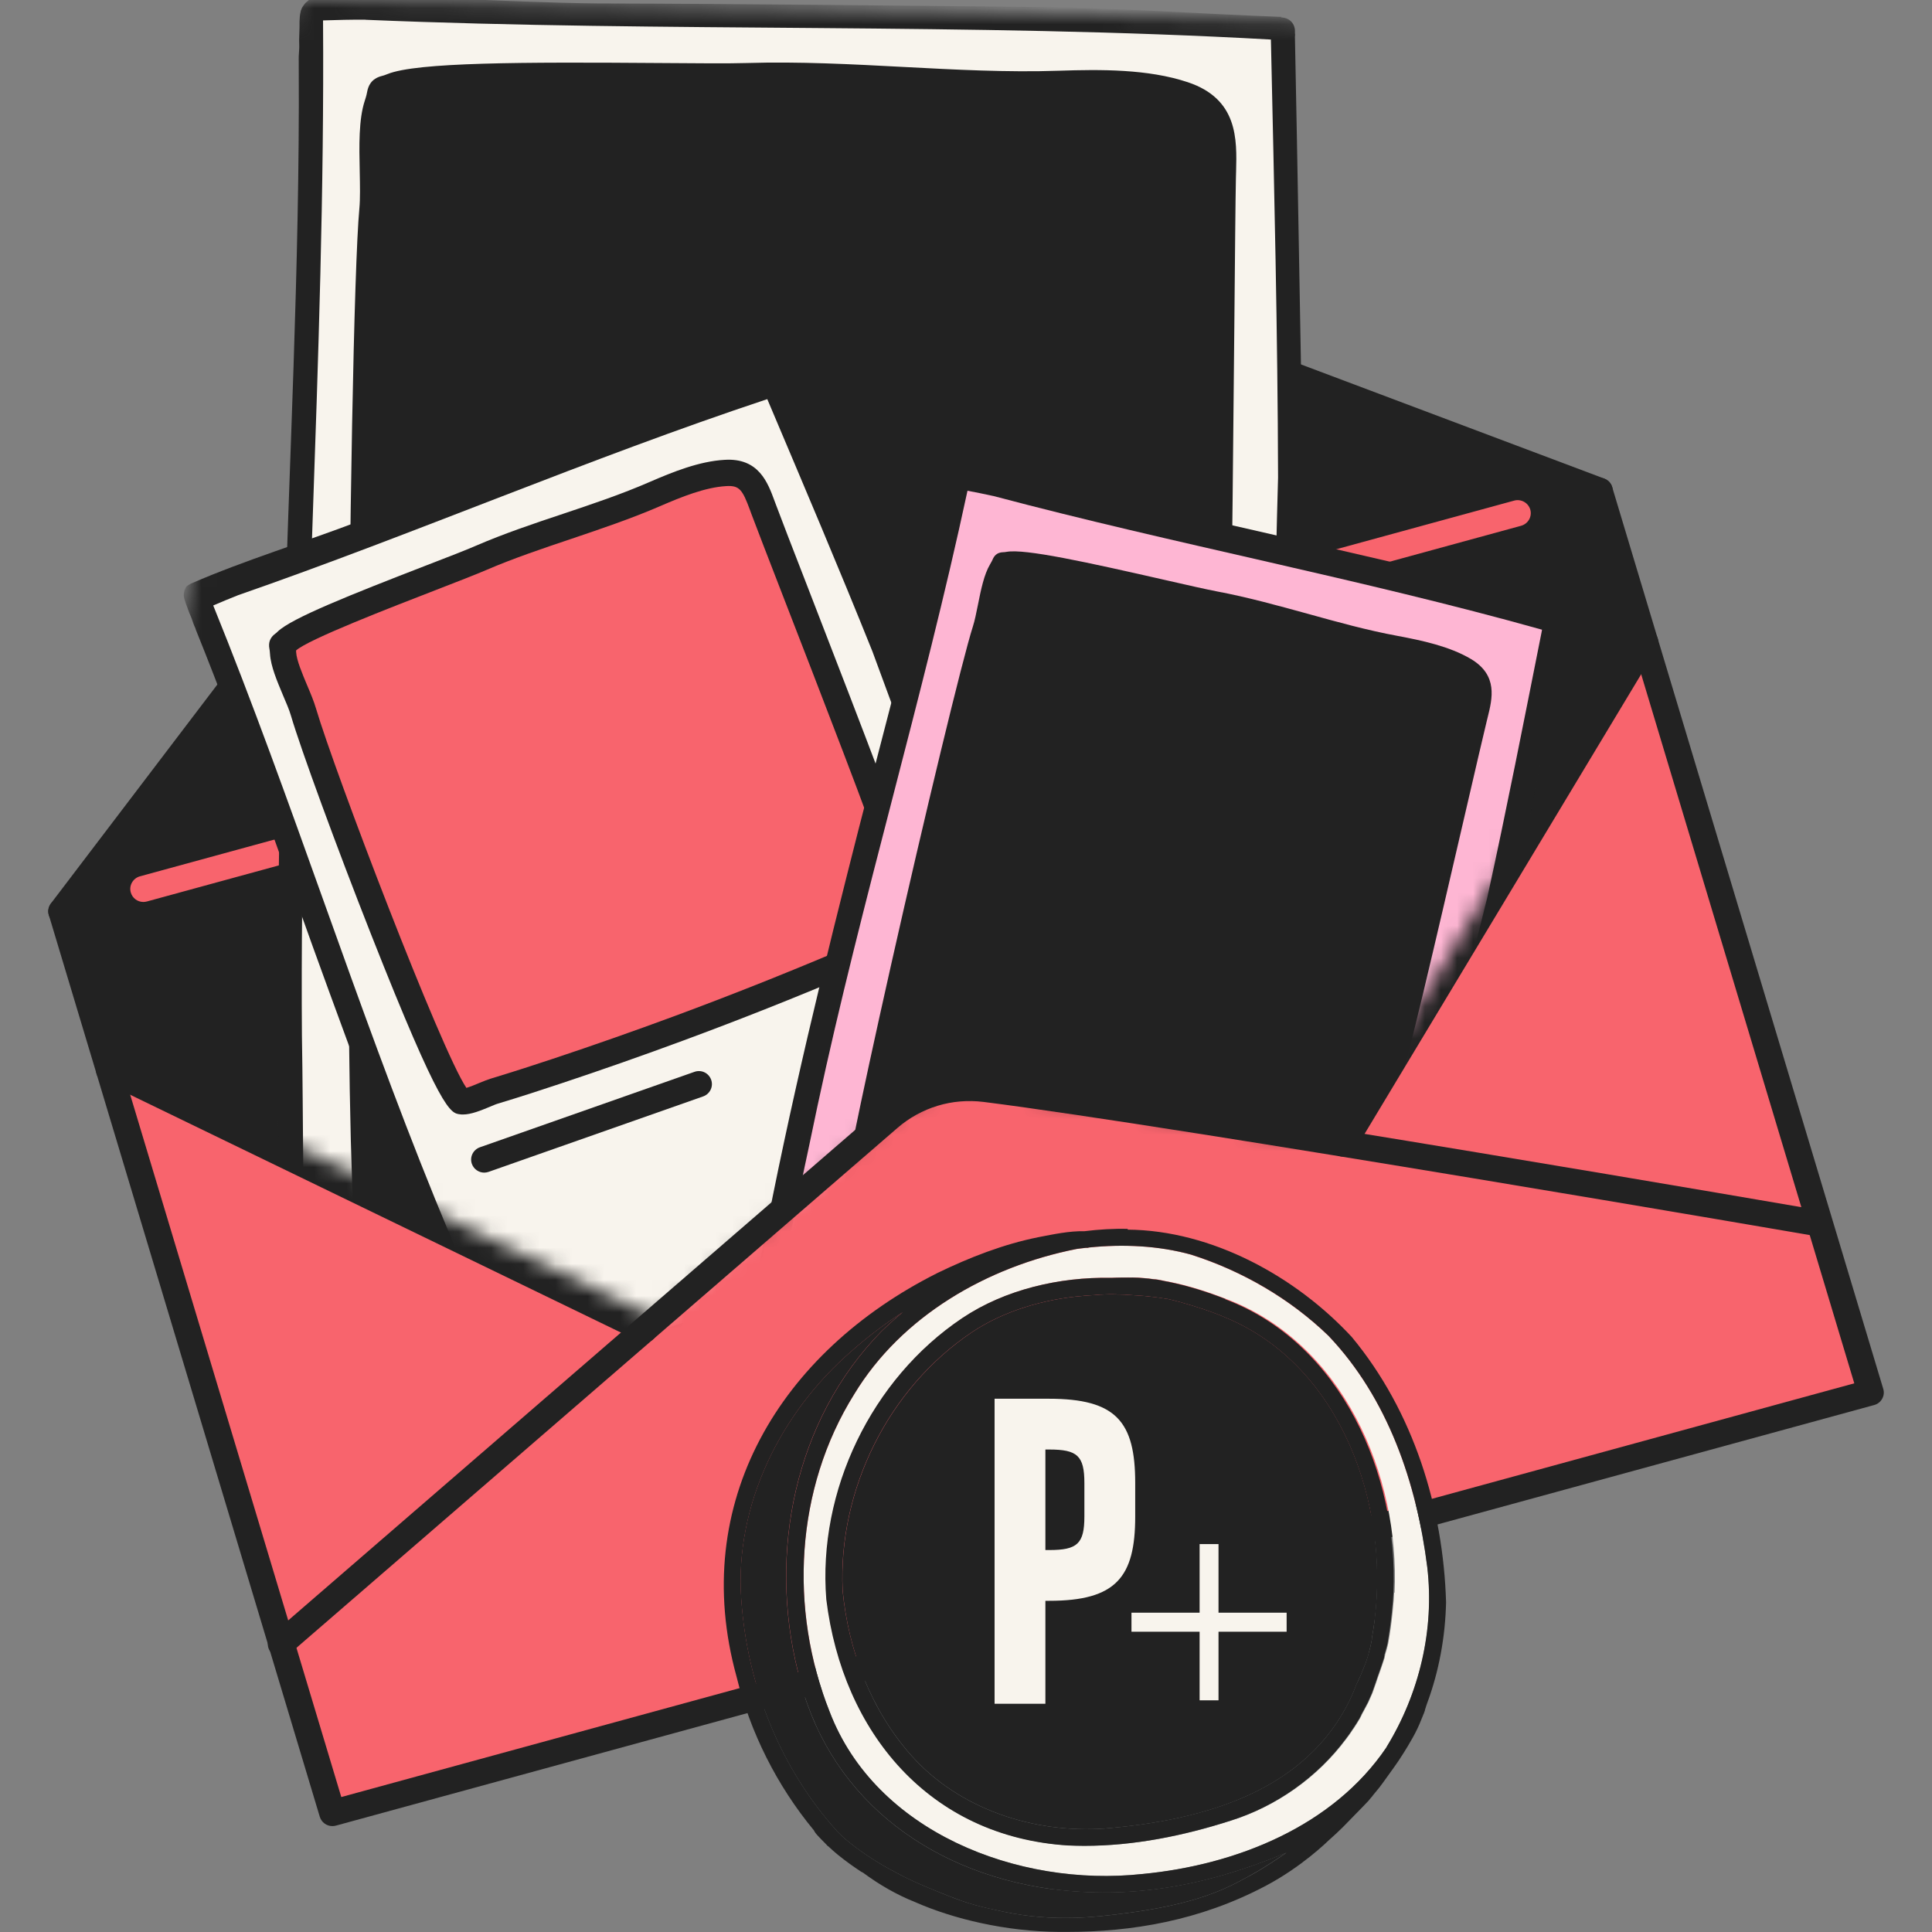 <svg width="120" height="120" viewBox="0 0 120 120" fill="none" xmlns="http://www.w3.org/2000/svg">
<rect x="0" y="0" width="120" height="120" fill="#808080" stroke="none"/>
<g clip-path="url(#clip0_1825_28140)">
<g clip-path="url(#clip1_1825_28140)">
<path d="M116.191 86.486L20.643 112.609L3.815 56.604L99.356 30.481L116.191 86.486Z" fill="#F8646D"/>
<path d="M55.202 69.449C56.849 68.025 59.017 67.362 61.179 67.633C65.931 68.233 74.562 69.588 83.436 71.029L102.178 39.885L99.351 30.476L3.815 56.604L6.775 66.457L40.027 82.577L55.202 69.449Z" fill="#222222"/>
<path d="M42.975 9.265C41.484 8.504 39.657 9.063 38.842 10.522L3.815 56.604L99.356 30.481L42.975 9.265Z" fill="#222222"/>
<path d="M3.809 57.417C3.636 57.417 3.468 57.365 3.318 57.25C2.96 56.979 2.89 56.472 3.162 56.114L38.165 10.078C39.2 8.279 41.437 7.599 43.305 8.521L99.646 29.726C100.068 29.882 100.276 30.349 100.12 30.77C99.964 31.191 99.49 31.404 99.073 31.242L42.692 10.02C42.692 10.02 42.634 9.997 42.611 9.986C41.501 9.421 40.16 9.83 39.559 10.914C39.541 10.948 39.518 10.977 39.495 11.012L4.463 57.094C4.301 57.307 4.058 57.417 3.815 57.417H3.809Z" fill="#222222"/>
<path d="M20.643 113.422C20.291 113.422 19.973 113.197 19.863 112.845L3.035 56.841C2.971 56.633 2.994 56.408 3.104 56.218C3.208 56.028 3.387 55.889 3.601 55.832L99.143 29.709C99.57 29.594 100.01 29.836 100.137 30.257L116.971 86.261C117.035 86.469 117.012 86.694 116.902 86.884C116.798 87.074 116.618 87.213 116.405 87.27L20.863 113.393C20.794 113.41 20.718 113.422 20.649 113.422H20.643ZM4.833 57.169L21.198 111.617L115.173 85.921L98.807 31.467L4.833 57.169Z" fill="#222222"/>
<path d="M83.442 71.842C83.297 71.842 83.153 71.807 83.025 71.727C82.638 71.496 82.517 71 82.748 70.614L101.49 39.47C101.721 39.083 102.218 38.962 102.605 39.193C102.993 39.423 103.114 39.919 102.883 40.306L84.141 71.45C83.991 71.704 83.719 71.842 83.442 71.842Z" fill="#222222"/>
<path d="M40.027 83.384C39.906 83.384 39.784 83.361 39.674 83.303L6.417 67.189C6.012 66.993 5.844 66.509 6.041 66.106C6.237 65.702 6.723 65.535 7.128 65.731L40.385 81.851C40.79 82.047 40.958 82.531 40.761 82.934C40.622 83.223 40.333 83.39 40.033 83.39L40.027 83.384Z" fill="#222222"/>
<path d="M8.902 56.022C8.544 56.022 8.22 55.785 8.122 55.428C8 54.996 8.261 54.552 8.688 54.431L94.05 31.093C94.483 30.977 94.928 31.231 95.05 31.657C95.171 32.09 94.911 32.534 94.483 32.655L9.122 55.993C9.053 56.01 8.977 56.022 8.908 56.022H8.902Z" fill="#F8646D"/>
<mask id="mask0_1825_28140" style="mask-type:luminance" maskUnits="userSpaceOnUse" x="6" y="0" width="107" height="82">
<path d="M55.202 69.449C56.849 68.025 59.017 67.362 61.179 67.633C65.931 68.233 74.562 69.588 83.436 71.029L82.95 70.948L100.704 41.718L112.982 38.553L81.626 1.268L18.348 0L6.526 65.552L40.813 81.891L55.202 69.444V69.449Z" fill="white"/>
</mask>
<g mask="url(#mask0_1825_28140)">
<path d="M58.74 51.635C58.416 51.635 58.15 51.381 58.139 51.052C58.127 50.718 58.387 50.441 58.722 50.429L72.851 49.934C73.181 49.922 73.464 50.182 73.475 50.516C73.487 50.85 73.227 51.127 72.891 51.139L58.763 51.635H58.74Z" fill="#222222"/>
<path d="M79.609 1.049C74.579 0.865 69.533 0.49 64.492 0.438C55.364 0.346 46.236 0.236 37.102 0.213C31.338 0.15 25.569 -0.346 19.805 -0.156C19.799 -0.156 19.794 -0.156 19.788 -0.156C19.718 -0.144 19.649 -0.133 19.58 -0.121C19.551 -0.121 19.516 -0.11 19.487 -0.104C19.435 -0.092 19.389 -0.081 19.337 -0.069C19.331 -0.069 19.32 -0.069 19.314 -0.069C19.273 -0.046 19.233 -0.023 19.192 -9.57549e-05C19.192 -9.57549e-05 19.192 -9.57549e-05 19.187 -9.57549e-05C19.187 -9.57549e-05 19.152 0.029 19.135 0.046C19.135 0.046 19.129 0.052 19.123 0.058C19.065 0.104 19.013 0.144 18.961 0.196C18.961 0.196 18.95 0.207 18.944 0.213L18.955 0.202C18.915 0.248 18.88 0.294 18.851 0.34C18.817 0.392 18.776 0.444 18.747 0.501V0.507C18.747 0.507 18.747 0.513 18.747 0.519C18.747 0.519 18.747 0.525 18.741 0.525C18.718 0.576 18.695 0.628 18.678 0.68C18.678 0.68 18.678 0.686 18.678 0.692C18.678 0.692 18.678 0.698 18.678 0.703C18.678 0.703 18.678 0.703 18.678 0.709C18.62 0.911 18.614 1.124 18.603 1.332V1.314C18.603 1.314 18.603 1.337 18.603 1.349V1.355C18.603 1.47 18.603 1.58 18.603 1.695C18.603 1.833 18.597 1.96 18.591 2.093C18.591 2.225 18.585 2.358 18.58 2.491C18.58 2.698 18.597 2.9 18.58 3.107L18.556 3.494C18.551 3.632 18.556 3.776 18.556 3.915V3.897C18.556 4.001 18.556 4.105 18.556 4.209C18.626 16.61 17.938 28.994 17.603 41.389C17.192 55.491 17.025 69.622 17.66 83.719C17.66 83.719 17.66 83.719 17.66 83.73C17.66 83.736 17.66 83.742 17.66 83.753C17.66 83.753 17.66 83.765 17.66 83.77C17.666 83.822 17.678 83.874 17.689 83.926C17.701 83.984 17.712 84.047 17.724 84.105C17.747 84.214 17.77 84.324 17.811 84.428L17.822 84.457C17.857 84.543 17.909 84.629 17.961 84.71C18.002 84.774 18.048 84.831 18.1 84.883C18.1 84.883 18.106 84.889 18.111 84.895C18.111 84.895 18.111 84.895 18.106 84.889C18.134 84.918 18.163 84.935 18.198 84.964C18.244 85.004 18.291 85.05 18.343 85.085C18.343 85.085 18.348 85.085 18.354 85.091C18.4 85.12 18.447 85.137 18.493 85.16C18.493 85.16 18.487 85.16 18.481 85.16H18.493C18.493 85.16 18.499 85.16 18.505 85.16C18.591 85.195 18.684 85.223 18.77 85.252C18.788 85.252 18.805 85.264 18.822 85.269C18.822 85.269 18.822 85.269 18.828 85.269C18.869 85.281 18.909 85.293 18.95 85.298C18.95 85.298 18.961 85.298 18.967 85.298C19.198 85.31 19.435 85.316 19.661 85.339C24.204 85.569 28.76 85.633 33.298 86.053C44.582 86.601 55.867 87.362 67.174 87.218C70.995 87.085 74.834 86.941 78.655 86.872C78.632 86.872 78.609 86.872 78.586 86.872C78.753 86.861 78.956 86.872 79.158 86.872C79.256 86.872 79.366 86.872 79.47 86.872C79.47 86.872 79.487 86.872 79.493 86.872C79.534 86.872 79.58 86.872 79.621 86.872C79.667 86.872 79.719 86.872 79.765 86.866C79.782 86.866 79.805 86.866 79.823 86.866C79.846 86.866 79.863 86.866 79.886 86.866H79.869C79.869 86.866 79.921 86.861 79.944 86.855C79.944 86.855 79.95 86.855 79.956 86.855C79.973 86.855 79.996 86.849 80.014 86.849H80.025C80.066 86.843 80.1 86.838 80.141 86.838C80.181 86.838 80.222 86.826 80.262 86.826C80.274 86.826 80.291 86.826 80.303 86.826C80.303 86.826 80.303 86.826 80.308 86.826C80.378 86.803 80.447 86.78 80.511 86.751C80.511 86.751 80.511 86.751 80.522 86.751C80.522 86.751 80.522 86.751 80.516 86.751C80.574 86.722 80.632 86.682 80.69 86.647C80.719 86.63 80.759 86.613 80.788 86.59C80.788 86.59 80.788 86.59 80.794 86.584C80.794 86.584 80.794 86.584 80.8 86.584C80.8 86.584 80.823 86.561 80.835 86.555C80.846 86.549 80.852 86.538 80.863 86.532V86.526C80.863 86.526 80.863 86.526 80.863 86.532C80.863 86.532 80.869 86.526 80.875 86.52C80.875 86.515 80.886 86.509 80.892 86.503C80.892 86.503 80.886 86.509 80.881 86.515C80.881 86.515 80.886 86.509 80.892 86.509C80.892 86.509 80.892 86.509 80.886 86.515C80.962 86.434 81.025 86.348 81.083 86.261C81.083 86.261 81.083 86.261 81.083 86.255C81.083 86.255 81.083 86.255 81.083 86.249C81.083 86.249 81.083 86.249 81.083 86.244C81.083 86.244 81.083 86.244 81.083 86.238C81.17 86.082 81.216 85.915 81.257 85.748C81.274 85.679 81.291 85.615 81.303 85.546C81.314 85.477 81.326 85.414 81.332 85.344C81.332 85.344 81.332 85.339 81.332 85.333C81.332 85.333 81.332 85.316 81.332 85.31C81.332 85.31 81.332 85.31 81.332 85.298C81.332 85.298 81.332 85.287 81.332 85.281C81.332 85.269 81.332 85.252 81.332 85.235V85.223V85.218C81.332 85.218 81.332 85.177 81.332 85.154C81.349 83.448 81.43 81.735 81.476 80.029C81.835 70.262 81.337 60.502 80.829 50.752C80.441 42.704 80.823 34.655 80.875 26.607C80.725 18.495 80.597 10.389 80.43 2.283C80.447 2.196 80.441 2.104 80.43 2.024C80.47 1.568 80.187 1.095 79.545 1.078L79.609 1.049Z" fill="#222222"/>
<path d="M79.389 29.651C79.21 36.143 79.054 42.641 79.297 49.132C79.476 55.301 79.99 61.453 80.077 67.622C80.239 73.566 79.985 79.51 79.875 85.46C79.736 85.46 79.597 85.466 79.459 85.477C79.233 85.489 79.013 85.5 78.823 85.489C71.666 85.673 64.44 86.007 57.266 85.76C48.589 85.54 39.917 85.01 31.252 84.514C27.234 84.163 23.193 84.174 19.169 83.915C19.123 82.825 19.071 81.741 19.025 80.651C18.794 75.203 18.851 69.743 18.759 64.295C18.597 43.275 20.21 22.283 20.071 1.263C20.95 1.234 21.828 1.211 22.707 1.216C41.449 2.012 60.22 1.389 78.95 2.444C78.95 2.537 78.95 2.623 78.956 2.704C79.158 11.686 79.372 20.669 79.395 29.645L79.389 29.651Z" fill="#222222"/>
<path d="M22.701 1.222C21.823 1.216 20.944 1.239 20.065 1.268C20.21 22.289 18.591 43.275 18.753 64.301C18.846 69.755 18.788 75.209 19.019 80.657C19.071 81.747 19.117 82.831 19.163 83.92C23.187 84.174 27.228 84.168 31.246 84.52C39.911 85.016 48.577 85.546 57.26 85.765C64.434 86.013 71.66 85.679 78.817 85.494C79.008 85.506 79.227 85.494 79.453 85.483C79.592 85.477 79.73 85.471 79.869 85.465C79.979 79.521 80.233 73.572 80.071 67.627C79.985 61.453 79.47 55.301 79.291 49.138C79.048 42.646 79.204 36.149 79.383 29.657C79.36 20.674 79.141 11.692 78.944 2.715C78.944 2.635 78.944 2.542 78.938 2.456C60.208 1.401 41.437 2.018 22.696 1.228L22.701 1.222Z" fill="#F8F4ED"/>
<path d="M75.111 49.138C74.84 50.475 75.135 81.072 74.643 81.677C73.689 82.842 67.677 82.179 66.128 82.214C59.925 82.364 53.722 82.369 47.519 82.237C43.016 82.139 38.512 81.966 34.015 81.718C31.731 81.591 29.448 81.447 27.176 81.257C26.28 81.182 24.355 81.401 23.603 80.997C22.066 80.173 22.69 19.959 23.331 13.064C23.499 11.265 23.095 8.175 23.626 6.567C24.014 5.402 23.54 5.921 24.459 5.546C26.904 4.543 42.449 5.056 46.432 4.935C52.889 4.739 59.352 5.627 65.81 5.413C68.238 5.333 71.099 5.292 73.446 6.071C76.031 6.93 75.799 8.844 75.753 11.058C75.649 15.768 75.516 47.212 75.123 49.149L75.111 49.138Z" fill="#F8F4ED"/>
<path d="M70.961 83.384C70.053 83.384 68.995 83.35 67.781 83.286C67.082 83.251 66.475 83.223 66.151 83.228C59.965 83.378 53.687 83.384 47.496 83.251C43.004 83.153 38.455 82.981 33.963 82.727C32.066 82.623 29.575 82.473 27.089 82.26C26.858 82.243 26.488 82.243 26.101 82.248C25.002 82.266 23.869 82.277 23.123 81.879C22.384 81.481 21.545 81.038 21.632 49.294C21.678 33.116 21.99 16.477 22.32 12.96C22.378 12.343 22.36 11.519 22.343 10.648C22.308 9.057 22.274 7.408 22.661 6.244C22.759 5.95 22.788 5.8 22.805 5.702C22.869 5.362 23.037 4.889 23.725 4.716C23.788 4.699 23.892 4.676 24.066 4.601C25.875 3.863 32.483 3.851 40.94 3.914C43.282 3.932 45.305 3.949 46.398 3.914C49.641 3.816 52.924 3.989 56.098 4.157C59.277 4.324 62.561 4.503 65.775 4.393C68.348 4.307 71.302 4.283 73.764 5.102C76.898 6.14 76.828 8.648 76.776 10.654L76.765 11.063C76.736 12.401 76.707 15.889 76.666 20.311C76.528 35.341 76.395 47.898 76.117 49.328C76.019 50.02 76.007 56.177 75.99 62.127C75.944 81.695 75.828 81.839 75.435 82.317C74.782 83.113 73.394 83.378 70.966 83.378L70.961 83.384ZM66.266 81.21C66.66 81.21 67.209 81.239 67.879 81.268C69.244 81.337 72.735 81.51 73.724 81.101C73.921 79.147 73.938 69.374 73.955 62.127C73.972 53.237 73.996 49.553 74.117 48.942C74.377 47.627 74.539 29.847 74.626 20.3C74.666 15.878 74.695 12.378 74.73 11.029L74.741 10.608C74.799 8.463 74.759 7.57 73.117 7.028C70.972 6.313 68.232 6.342 65.833 6.422C62.538 6.532 59.202 6.353 55.982 6.186C52.849 6.019 49.617 5.846 46.45 5.944C45.316 5.978 43.276 5.961 40.917 5.944C35.489 5.904 26.401 5.834 24.829 6.48C24.777 6.503 24.73 6.52 24.684 6.538C24.655 6.636 24.621 6.751 24.58 6.884C24.303 7.725 24.332 9.259 24.36 10.614C24.378 11.542 24.401 12.424 24.332 13.156C24.02 16.483 23.713 32.505 23.655 48.146C23.58 68.994 23.967 78.27 24.355 80.184C24.817 80.254 25.627 80.242 26.066 80.236C26.505 80.23 26.922 80.225 27.257 80.254C29.714 80.461 32.188 80.611 34.067 80.715C38.535 80.963 43.068 81.136 47.536 81.234C53.699 81.366 59.942 81.36 66.099 81.21C66.151 81.21 66.209 81.21 66.266 81.21Z" fill="#222222"/>
<path d="M75.14 48.948C74.869 50.285 75.14 81.078 74.643 81.683C73.689 82.848 67.677 82.185 66.128 82.22C59.925 82.37 53.722 82.375 47.519 82.243C43.016 82.145 38.512 81.972 34.015 81.724C31.731 81.597 29.448 81.453 27.176 81.263C26.28 81.188 24.355 81.407 23.603 81.003C22.066 80.179 22.719 19.775 23.36 12.874C23.528 11.075 23.123 7.985 23.655 6.376C24.043 5.212 23.569 5.731 24.488 5.356C26.933 4.353 42.478 4.866 46.461 4.745C52.918 4.549 59.381 5.437 65.839 5.223C68.267 5.143 71.128 5.102 73.475 5.881C76.059 6.74 75.828 8.654 75.782 10.868C75.678 15.578 75.545 47.022 75.152 48.959L75.14 48.948Z" fill="#222222"/>
<path d="M47.97 22.796C44.912 23.88 41.802 24.849 38.772 26.013C33.281 28.118 27.789 30.216 22.32 32.367C18.851 33.693 15.284 34.765 11.874 36.241C11.874 36.241 11.868 36.241 11.862 36.247C11.822 36.27 11.787 36.293 11.747 36.316C11.729 36.328 11.712 36.333 11.694 36.345C11.666 36.362 11.643 36.379 11.614 36.402C11.614 36.402 11.608 36.402 11.602 36.408C11.585 36.431 11.562 36.454 11.544 36.477C11.544 36.477 11.533 36.506 11.527 36.518C11.527 36.518 11.527 36.523 11.527 36.529C11.504 36.57 11.481 36.61 11.463 36.65C11.457 36.685 11.446 36.725 11.44 36.76C11.429 36.8 11.423 36.841 11.417 36.881C11.417 36.881 11.417 36.881 11.417 36.887C11.417 36.887 11.417 36.887 11.417 36.892C11.417 36.892 11.417 36.892 11.417 36.898C11.417 36.933 11.417 36.967 11.417 37.008C11.417 37.008 11.417 37.008 11.417 37.014C11.417 37.014 11.417 37.014 11.417 37.019C11.429 37.152 11.475 37.285 11.521 37.411V37.4C11.521 37.4 11.521 37.411 11.521 37.423C11.55 37.492 11.573 37.556 11.596 37.625C11.625 37.705 11.654 37.786 11.683 37.867C11.712 37.947 11.741 38.028 11.775 38.109C11.828 38.23 11.885 38.351 11.926 38.478L12.007 38.714C12.036 38.801 12.076 38.882 12.111 38.968V38.956C12.134 39.02 12.157 39.078 12.174 39.141C15.169 46.549 17.707 54.131 20.458 61.632C23.574 70.176 26.835 78.674 30.575 86.965C30.575 86.965 30.575 86.97 30.581 86.976C30.581 86.976 30.581 86.976 30.581 86.982C30.581 86.982 30.616 87.04 30.633 87.068C30.656 87.103 30.673 87.138 30.697 87.166C30.737 87.23 30.777 87.287 30.824 87.339L30.841 87.357C30.881 87.403 30.933 87.443 30.985 87.478C31.026 87.507 31.066 87.529 31.113 87.547C31.113 87.547 31.113 87.547 31.124 87.547C31.124 87.547 31.124 87.547 31.119 87.547C31.142 87.558 31.165 87.564 31.188 87.57C31.228 87.581 31.263 87.599 31.303 87.61C31.303 87.61 31.303 87.61 31.309 87.61C31.344 87.616 31.373 87.616 31.407 87.622C31.407 87.622 31.407 87.622 31.396 87.622C31.396 87.622 31.402 87.622 31.407 87.622C31.407 87.622 31.407 87.622 31.413 87.622C31.471 87.622 31.535 87.622 31.593 87.61C31.604 87.61 31.616 87.61 31.627 87.61C31.656 87.61 31.679 87.61 31.708 87.599C31.708 87.599 31.714 87.599 31.72 87.599C31.864 87.553 32.003 87.495 32.148 87.46C34.922 86.521 37.668 85.483 40.484 84.658C47.369 82.312 54.312 80.092 61.046 77.331C63.307 76.345 65.567 75.347 67.839 74.402C67.822 74.402 67.81 74.413 67.799 74.419C67.897 74.373 68.018 74.327 68.14 74.287C68.203 74.263 68.267 74.24 68.325 74.217C68.325 74.217 68.336 74.212 68.336 74.206C68.359 74.194 68.388 74.183 68.411 74.177C68.44 74.165 68.469 74.148 68.498 74.137C68.51 74.137 68.521 74.125 68.533 74.119C68.544 74.119 68.556 74.108 68.567 74.102H68.556C68.556 74.102 68.585 74.091 68.596 74.085C68.596 74.085 68.596 74.085 68.602 74.085C68.614 74.079 68.625 74.073 68.637 74.067H68.642C68.642 74.067 68.683 74.039 68.706 74.027C68.729 74.016 68.752 74.004 68.775 73.993C68.781 73.993 68.793 73.987 68.799 73.981C68.833 73.952 68.868 73.923 68.903 73.889C68.932 73.854 68.955 73.82 68.984 73.785C68.995 73.768 69.013 73.75 69.03 73.727C69.03 73.727 69.041 73.71 69.041 73.698C69.041 73.693 69.047 73.687 69.053 73.681V73.675C69.053 73.675 69.053 73.664 69.059 73.664C69.059 73.664 69.059 73.664 69.059 73.675C69.059 73.675 69.059 73.675 69.059 73.67C69.082 73.606 69.105 73.537 69.117 73.468C69.117 73.468 69.117 73.468 69.117 73.462C69.117 73.462 69.117 73.462 69.117 73.456C69.117 73.456 69.117 73.456 69.117 73.451C69.128 73.335 69.117 73.226 69.105 73.116C69.105 73.07 69.093 73.03 69.082 72.984C69.076 72.937 69.064 72.897 69.053 72.857C69.053 72.857 69.053 72.857 69.053 72.851C69.053 72.851 69.053 72.839 69.053 72.834C69.053 72.834 69.053 72.828 69.053 72.822C69.053 72.811 69.053 72.805 69.047 72.793V72.787C69.047 72.787 69.041 72.764 69.036 72.747C68.637 71.721 68.278 70.677 67.903 69.645C65.793 63.713 63.168 57.988 60.543 52.269C58.393 47.541 56.705 42.629 54.82 37.798C52.803 32.978 50.791 28.152 48.762 23.338C48.75 23.28 48.727 23.229 48.698 23.183C48.612 22.9 48.334 22.687 47.941 22.825L47.97 22.796Z" fill="#222222"/>
<path d="M54.196 40.461C55.589 44.266 57 48.071 58.636 51.779C60.162 55.313 61.879 58.76 63.353 62.323C64.816 65.731 66.041 69.242 67.348 72.713C67.267 72.747 67.186 72.782 67.111 72.816C66.983 72.874 66.856 72.932 66.746 72.966C62.642 74.713 58.526 76.57 54.306 78.069C49.224 79.931 44.074 81.614 38.934 83.315C36.524 84.03 34.182 84.964 31.789 85.736C31.512 85.12 31.234 84.497 30.951 83.88C29.563 80.772 28.332 77.596 27.026 74.454C22.083 62.3 18.181 49.755 13.25 37.602C13.753 37.382 14.255 37.169 14.77 36.973C25.817 33.133 36.564 28.469 47.669 24.785C47.692 24.837 47.716 24.889 47.733 24.935C49.918 30.095 52.115 35.255 54.202 40.461H54.196Z" fill="#222222"/>
<path d="M14.764 36.979C14.255 37.175 13.747 37.394 13.244 37.607C18.175 49.767 22.077 62.306 27.02 74.46C28.332 77.602 29.558 80.778 30.945 83.886C31.223 84.503 31.506 85.125 31.783 85.742C34.177 84.97 36.518 84.036 38.928 83.321C44.068 81.62 49.219 79.937 54.3 78.074C58.52 76.57 62.63 74.719 66.741 72.972C66.856 72.938 66.978 72.88 67.105 72.822C67.186 72.788 67.261 72.753 67.342 72.718C66.035 69.248 64.81 65.737 63.347 62.329C61.873 58.766 60.156 55.319 58.63 51.784C56.994 48.072 55.583 44.272 54.19 40.467C52.103 35.267 49.907 30.107 47.721 24.941C47.698 24.895 47.681 24.843 47.658 24.791C36.553 28.475 25.812 33.139 14.758 36.979H14.764Z" fill="#F8F4ED"/>
<path d="M55.474 52.862C55.618 53.664 57.231 57.169 57.092 57.613C56.821 58.466 53.346 59.417 52.496 59.775C49.097 61.216 45.663 62.577 42.195 63.863C39.68 64.797 37.148 65.684 34.604 66.532C33.315 66.964 32.02 67.385 30.714 67.772C30.199 67.927 29.182 68.469 28.679 68.411C27.644 68.29 20.019 48.187 18.857 44.226C18.551 43.194 17.649 41.574 17.591 40.565C17.551 39.833 17.4 40.225 17.828 39.815C18.961 38.726 27.685 35.601 29.858 34.661C33.39 33.139 37.165 32.217 40.692 30.683C42.016 30.107 43.594 29.455 45.068 29.374C46.687 29.282 46.981 30.395 47.444 31.628C48.427 34.258 55.277 51.698 55.485 52.862H55.474Z" fill="#F8646D"/>
<path d="M28.754 69.224C28.696 69.224 28.638 69.224 28.581 69.213C27.974 69.144 27.401 69.075 23.054 58.051C20.909 52.614 18.678 46.515 18.071 44.451C17.973 44.105 17.782 43.661 17.579 43.188C17.204 42.294 16.816 41.378 16.77 40.611C16.759 40.444 16.747 40.357 16.735 40.305C16.655 39.902 16.782 39.585 17.111 39.348C17.14 39.331 17.181 39.297 17.25 39.227C18.117 38.391 21.794 36.933 26.511 35.105C27.812 34.603 28.933 34.171 29.523 33.912C31.309 33.139 33.165 32.516 34.963 31.917C36.755 31.317 38.611 30.695 40.356 29.934C41.779 29.317 43.432 28.648 45.01 28.561C47.132 28.429 47.692 29.985 48.109 31.116L48.195 31.346C48.473 32.096 49.23 34.056 50.178 36.495C54.028 46.428 56.138 51.957 56.271 52.718C56.318 52.978 56.67 53.877 56.959 54.603C57.815 56.777 58.017 57.382 57.867 57.855C57.584 58.743 56.3 59.319 53.71 60.196C53.323 60.328 52.999 60.438 52.809 60.519C49.409 61.96 45.935 63.338 42.472 64.618C39.946 65.552 37.385 66.451 34.853 67.293C33.783 67.65 32.373 68.112 30.939 68.544C30.795 68.585 30.61 68.665 30.407 68.752C29.847 68.982 29.263 69.224 28.748 69.224H28.754ZM18.389 40.398C18.389 40.432 18.389 40.473 18.395 40.519C18.424 41.009 18.77 41.833 19.077 42.565C19.297 43.079 19.499 43.569 19.626 44.001C20.782 47.927 27.39 65.241 28.968 67.57C29.211 67.501 29.569 67.351 29.789 67.258C30.049 67.149 30.292 67.057 30.471 66.999C31.881 66.572 33.281 66.117 34.338 65.765C36.853 64.929 39.397 64.036 41.906 63.107C45.345 61.833 48.797 60.461 52.173 59.031C52.398 58.933 52.745 58.818 53.184 58.668C53.907 58.426 55.722 57.803 56.248 57.388C56.121 56.915 55.705 55.866 55.445 55.197C55.011 54.102 54.745 53.404 54.67 53.007C54.497 52.148 50.699 42.346 48.658 37.083C47.71 34.632 46.947 32.666 46.669 31.917L46.583 31.68C46.114 30.412 45.929 30.141 45.102 30.193C43.79 30.268 42.305 30.873 41.01 31.433C39.2 32.217 37.31 32.851 35.489 33.468C33.72 34.062 31.899 34.673 30.176 35.416C29.552 35.682 28.419 36.126 27.107 36.633C24.308 37.717 19.106 39.729 18.389 40.403V40.398Z" fill="#222222"/>
<path d="M30.078 72.834C29.743 72.834 29.43 72.626 29.309 72.292C29.159 71.871 29.384 71.41 29.806 71.26L43.137 66.573C43.559 66.423 44.022 66.642 44.172 67.068C44.322 67.489 44.097 67.95 43.675 68.1L30.344 72.788C30.257 72.816 30.165 72.834 30.072 72.834H30.078Z" fill="#222222"/>
<path d="M97.119 37.688C93.986 36.875 90.87 35.941 87.714 35.209C81.996 33.883 76.279 32.551 70.55 31.271C66.937 30.435 63.388 29.323 59.74 28.642C59.74 28.642 59.734 28.642 59.728 28.642C59.682 28.642 59.636 28.642 59.595 28.637C59.578 28.637 59.555 28.637 59.538 28.637C59.503 28.637 59.474 28.637 59.439 28.637C59.439 28.637 59.428 28.637 59.422 28.637C59.393 28.642 59.364 28.654 59.335 28.665C59.335 28.665 59.312 28.677 59.3 28.688C59.3 28.688 59.295 28.688 59.289 28.688C59.248 28.706 59.208 28.729 59.168 28.752C59.168 28.752 59.156 28.752 59.156 28.758H59.168C59.139 28.775 59.11 28.798 59.081 28.827C59.052 28.856 59.023 28.884 58.994 28.913C58.994 28.913 58.994 28.913 58.994 28.919C58.971 28.948 58.954 28.977 58.936 29.006C58.936 29.006 58.936 29.006 58.936 29.011C58.873 29.132 58.838 29.265 58.803 29.392V29.38C58.803 29.38 58.803 29.392 58.803 29.403C58.786 29.473 58.769 29.547 58.751 29.617C58.728 29.703 58.711 29.784 58.688 29.864C58.665 29.945 58.647 30.032 58.624 30.112C58.595 30.239 58.578 30.372 58.543 30.499L58.474 30.741C58.451 30.827 58.439 30.92 58.416 31.006V30.994C58.404 31.058 58.387 31.121 58.37 31.191C56.688 38.985 54.531 46.665 52.595 54.402C50.375 63.2 48.299 72.044 46.733 80.986C46.733 80.986 46.733 80.986 46.733 80.992C46.733 80.992 46.733 80.997 46.733 81.003C46.733 81.003 46.733 81.009 46.733 81.015C46.733 81.049 46.733 81.084 46.733 81.113C46.733 81.153 46.733 81.193 46.733 81.234C46.733 81.309 46.733 81.378 46.744 81.447V81.464C46.756 81.528 46.773 81.585 46.796 81.643C46.814 81.689 46.837 81.73 46.86 81.77C46.86 81.77 46.86 81.77 46.86 81.776C46.86 81.776 46.86 81.776 46.86 81.77C46.871 81.793 46.889 81.81 46.906 81.828C46.929 81.862 46.953 81.897 46.981 81.926C46.981 81.926 47.033 81.966 47.056 81.989C47.056 81.989 47.056 81.989 47.051 81.989C47.051 81.989 47.051 81.989 47.056 81.989C47.108 82.024 47.161 82.052 47.213 82.081C47.224 82.087 47.23 82.093 47.242 82.099C47.265 82.11 47.288 82.127 47.317 82.133C47.317 82.133 47.322 82.133 47.328 82.133C47.473 82.174 47.623 82.208 47.756 82.254C50.577 83.027 53.427 83.701 56.219 84.595C63.226 86.503 70.203 88.544 77.326 90.02C79.742 90.47 82.17 90.908 84.581 91.392C84.563 91.392 84.552 91.387 84.54 91.381C84.65 91.398 84.771 91.427 84.898 91.462C84.962 91.479 85.026 91.496 85.095 91.508C85.095 91.508 85.107 91.508 85.112 91.508C85.141 91.508 85.164 91.519 85.193 91.525C85.222 91.531 85.257 91.536 85.286 91.542C85.297 91.542 85.309 91.542 85.326 91.542C85.338 91.542 85.349 91.542 85.367 91.548H85.355C85.355 91.548 85.39 91.548 85.401 91.548C85.401 91.548 85.401 91.548 85.413 91.548C85.425 91.548 85.436 91.548 85.454 91.548H85.459C85.459 91.548 85.511 91.548 85.534 91.554C85.563 91.554 85.586 91.554 85.61 91.565C85.615 91.565 85.627 91.565 85.633 91.565C85.679 91.565 85.725 91.554 85.771 91.548C85.771 91.548 85.771 91.548 85.777 91.548C85.818 91.536 85.858 91.525 85.899 91.508C85.922 91.502 85.945 91.496 85.968 91.485C85.968 91.485 85.985 91.473 85.997 91.473C86.003 91.473 86.008 91.467 86.02 91.462C86.02 91.462 86.02 91.462 86.026 91.462C86.026 91.462 86.037 91.462 86.037 91.456C86.037 91.456 86.037 91.456 86.032 91.456C86.032 91.456 86.032 91.456 86.037 91.456C86.095 91.415 86.147 91.369 86.199 91.323C86.274 91.237 86.326 91.139 86.378 91.041C86.401 91 86.419 90.96 86.436 90.92C86.454 90.879 86.471 90.839 86.483 90.799C86.483 90.799 86.483 90.799 86.483 90.793C86.483 90.793 86.483 90.781 86.488 90.775C86.488 90.775 86.488 90.77 86.488 90.764C86.488 90.758 86.494 90.747 86.5 90.735V90.729C86.5 90.729 86.506 90.706 86.511 90.689C86.76 89.617 87.049 88.556 87.315 87.495C88.899 81.412 89.945 75.221 90.986 69.028C91.865 63.92 93.223 58.922 94.379 53.877C95.414 48.763 96.46 43.655 97.489 38.547C97.513 38.495 97.524 38.438 97.524 38.386C97.611 38.103 97.501 37.769 97.096 37.671L97.119 37.688Z" fill="#222222"/>
<path d="M92.391 55.745C91.402 59.677 90.431 63.615 89.703 67.599C88.98 71.381 88.46 75.197 87.679 78.968C86.974 82.612 86.014 86.198 85.147 89.807C85.06 89.789 84.974 89.772 84.893 89.76C84.754 89.737 84.621 89.714 84.505 89.68C80.124 88.832 75.678 88.066 71.337 86.947C66.082 85.644 60.867 84.157 55.659 82.692C53.26 81.937 50.797 81.401 48.38 80.703C48.496 80.034 48.617 79.366 48.733 78.697C49.328 75.347 50.103 72.032 50.785 68.7C53.525 55.872 57.347 43.303 60.104 30.481C60.642 30.585 61.179 30.689 61.717 30.81C73.025 33.814 84.54 35.958 95.807 39.118C95.796 39.175 95.784 39.227 95.778 39.279C94.686 44.773 93.605 50.279 92.408 55.751L92.391 55.745Z" fill="#222222"/>
<path d="M61.705 30.81C61.173 30.689 60.63 30.585 60.093 30.481C57.341 43.303 53.52 55.872 50.774 68.7C50.092 72.032 49.323 75.347 48.721 78.697C48.606 79.366 48.49 80.034 48.369 80.703C50.785 81.401 53.248 81.937 55.647 82.692C60.856 84.157 66.064 85.644 71.325 86.947C75.661 88.06 80.112 88.827 84.494 89.68C84.609 89.714 84.742 89.737 84.881 89.76C84.968 89.772 85.055 89.789 85.135 89.807C86.008 86.198 86.968 82.612 87.668 78.968C88.448 75.197 88.968 71.381 89.691 67.599C90.419 63.609 91.391 59.671 92.379 55.745C93.576 50.274 94.657 44.768 95.749 39.273C95.761 39.221 95.767 39.17 95.778 39.112C84.511 35.953 72.996 33.808 61.688 30.804L61.705 30.81Z" fill="#FEB6D3"/>
<path d="M86.477 66.728C86.147 67.472 82.372 85.304 82.002 85.592C81.297 86.146 77.886 84.987 76.979 84.808C73.354 84.099 69.741 83.309 66.151 82.433C63.544 81.799 60.948 81.118 58.364 80.398C57.052 80.029 55.745 79.654 54.445 79.25C53.93 79.089 52.785 78.968 52.398 78.639C51.606 77.965 59.74 43.021 61.006 39.095C61.335 38.069 61.497 36.224 62.018 35.353C62.393 34.725 62.052 34.967 62.63 34.863C64.18 34.592 73.157 36.887 75.493 37.325C79.274 38.04 82.916 39.389 86.702 40.092C88.124 40.357 89.795 40.703 91.061 41.453C92.454 42.283 92.073 43.367 91.76 44.647C91.09 47.374 86.957 65.644 86.477 66.722V66.728Z" fill="#F8F4ED"/>
<path d="M81.337 86.348C80.557 86.348 79.424 86.088 77.799 85.644C77.395 85.535 77.065 85.442 76.857 85.402C73.244 84.699 69.591 83.892 66.001 83.021C63.405 82.387 60.78 81.701 58.196 80.98C57.11 80.674 55.676 80.271 54.26 79.827C54.115 79.781 53.907 79.74 53.687 79.694C53.046 79.562 52.386 79.423 52.005 79.095C51.623 78.772 51.196 78.403 55.341 59.954C57.456 50.55 59.786 40.911 60.428 38.91C60.543 38.559 60.636 38.08 60.74 37.573C60.925 36.639 61.121 35.676 61.497 35.047C61.59 34.892 61.63 34.805 61.653 34.754C61.734 34.563 61.89 34.309 62.312 34.298C62.353 34.298 62.416 34.298 62.526 34.275C63.671 34.073 67.521 34.921 72.429 36.039C73.787 36.35 74.967 36.616 75.603 36.737C77.505 37.094 79.389 37.619 81.216 38.12C83.043 38.628 84.933 39.152 86.812 39.498C88.321 39.781 90.038 40.144 91.367 40.934C93.055 41.943 92.691 43.39 92.402 44.555L92.344 44.791C92.154 45.569 91.68 47.61 91.09 50.158C89.072 58.876 87.373 66.163 87.026 66.959C86.881 67.351 86.078 70.925 85.303 74.379C82.754 85.765 82.661 85.835 82.372 86.059C82.129 86.25 81.794 86.342 81.337 86.342V86.348ZM52.947 78.265C53.207 78.363 53.681 78.466 53.936 78.518C54.202 78.57 54.45 78.628 54.624 78.68C56.029 79.118 57.445 79.521 58.526 79.821C61.098 80.542 63.711 81.222 66.29 81.851C69.862 82.721 73.493 83.517 77.088 84.22C77.326 84.266 77.672 84.364 78.118 84.48C78.904 84.693 80.91 85.246 81.54 85.131C81.904 84.018 83.182 78.334 84.124 74.114C85.28 68.948 85.766 66.809 85.916 66.474C86.24 65.742 88.627 55.428 89.911 49.882C90.5 47.328 90.974 45.281 91.165 44.497L91.229 44.255C91.541 43.015 91.633 42.491 90.749 41.96C89.593 41.268 87.997 40.934 86.592 40.675C84.662 40.317 82.748 39.787 80.898 39.273C79.1 38.772 77.239 38.259 75.383 37.913C74.724 37.786 73.533 37.515 72.163 37.204C69.013 36.483 63.734 35.284 62.74 35.451C62.706 35.457 62.677 35.463 62.648 35.468C62.619 35.52 62.584 35.584 62.538 35.659C62.266 36.114 62.087 37.008 61.931 37.803C61.821 38.345 61.717 38.858 61.584 39.273C60.237 43.453 52.959 74.99 52.947 78.259V78.265Z" fill="#222222"/>
<path d="M86.517 66.624C86.188 67.368 82.372 85.31 82.002 85.598C81.297 86.152 77.886 84.993 76.979 84.814C73.354 84.105 69.741 83.315 66.151 82.439C63.544 81.805 60.948 81.124 58.364 80.403C57.052 80.034 55.745 79.66 54.444 79.256C53.93 79.095 52.785 78.974 52.398 78.645C51.606 77.971 59.786 42.917 61.046 38.991C61.376 37.965 61.538 36.12 62.058 35.249C62.434 34.621 62.093 34.863 62.671 34.759C64.22 34.488 73.198 36.783 75.533 37.221C79.314 37.936 82.956 39.285 86.743 39.988C88.165 40.254 89.835 40.599 91.101 41.349C92.495 42.179 92.113 43.263 91.801 44.543C91.13 47.27 86.997 65.54 86.517 66.619V66.624Z" fill="#222222"/>
</g>
<path d="M17.447 102.917C17.221 102.917 16.99 102.825 16.834 102.641C16.539 102.3 16.574 101.793 16.915 101.499L54.67 68.838C56.491 67.264 58.902 66.532 61.283 66.832C73.655 68.394 112.734 75.123 113.127 75.192C113.566 75.267 113.867 75.688 113.792 76.126C113.716 76.564 113.289 76.858 112.855 76.789C112.462 76.72 73.418 70.003 61.081 68.441C59.15 68.198 57.208 68.787 55.739 70.061L17.984 102.721C17.828 102.854 17.643 102.917 17.452 102.917H17.447Z" fill="#222222"/>
<path d="M65.284 117.331C57.451 116.252 51.271 111.41 49.548 103.788C47.727 96.472 49.317 88.233 54.745 82.692C55.173 82.277 55.618 81.879 56.081 81.493C54.965 82.22 53.901 83.021 52.913 83.897C48.467 87.731 45.617 93.502 46.039 99.343C46.397 104.635 48.438 109.813 52.017 113.768C52.236 113.992 52.462 114.206 52.704 114.396C53.635 115.146 54.63 115.78 55.67 116.316C55.682 116.322 55.699 116.333 55.711 116.339C56.502 116.777 57.341 117.123 58.173 117.463C58.439 117.573 58.711 117.682 58.977 117.786C59.202 117.873 59.433 117.959 59.659 118.04C59.694 118.051 59.734 118.063 59.769 118.08C60.023 118.167 60.283 118.247 60.543 118.322C61.121 118.484 61.711 118.61 62.295 118.732C65.532 119.423 68.29 119.031 69.533 118.881C74.481 118.288 76.296 117.227 77.609 116.512C78.644 115.947 79.638 115.244 79.898 115.071C74.77 117.204 70.174 117.959 65.284 117.325V117.331Z" fill="#222222"/>
<path d="M76.163 81.851C75.239 81.453 74.261 81.142 73.296 80.871C73.215 80.848 73.134 80.825 73.048 80.807C72.996 80.79 72.938 80.778 72.886 80.761C72.886 80.761 72.886 80.761 72.88 80.761C72.88 80.761 72.874 80.761 72.868 80.761C72.747 80.727 72.626 80.698 72.504 80.675C72.498 80.675 72.487 80.675 72.481 80.675C72.475 80.675 72.464 80.675 72.458 80.675C72.458 80.675 72.458 80.675 72.452 80.675C72.313 80.646 72.175 80.623 72.036 80.605C71.915 80.588 71.793 80.571 71.677 80.559C71.458 80.531 71.238 80.513 71.024 80.49C70.92 80.479 70.822 80.473 70.718 80.467C70.724 80.467 70.729 80.467 70.735 80.467C70.724 80.467 70.712 80.467 70.701 80.467H70.695C70.695 80.467 70.683 80.467 70.677 80.467H70.683C70.487 80.45 70.29 80.438 70.094 80.427C69.92 80.415 69.741 80.404 69.562 80.404C69.521 80.404 69.481 80.404 69.44 80.404C69.359 80.404 69.273 80.398 69.192 80.392C69.013 80.392 68.839 80.392 68.66 80.398C68.533 80.404 68.411 80.409 68.284 80.415C68.168 80.421 68.059 80.432 67.943 80.444C67.949 80.444 67.955 80.444 67.96 80.444C67.943 80.444 67.926 80.444 67.908 80.444H67.914C67.914 80.444 67.897 80.444 67.885 80.444C67.891 80.444 67.897 80.444 67.903 80.444C67.787 80.45 67.665 80.461 67.55 80.467C67.463 80.467 67.371 80.479 67.284 80.49C64.85 80.686 62.37 81.418 60.399 82.727C55.173 86.221 52.051 92.551 52.34 98.784C52.693 102.525 54.103 106.209 56.595 109.023C59.572 112.378 64.226 113.889 68.637 113.572H68.625C74.666 113.076 81.187 111.317 83.939 105.385C84.049 105.137 84.153 104.883 84.251 104.63C84.349 104.428 84.442 104.22 84.534 104.013C84.632 103.776 84.725 103.546 84.817 103.309C84.858 103.211 84.887 103.102 84.922 103.004C84.962 102.877 85.002 102.756 85.031 102.629C85.031 102.618 85.037 102.606 85.037 102.594C85.101 102.347 85.164 102.099 85.205 101.851C85.205 101.828 85.205 101.805 85.205 101.782C85.274 101.395 85.332 101.009 85.384 100.623C86.309 93.393 83.268 84.82 76.163 81.851Z" fill="#222222"/>
<path d="M73.996 77.936C71.955 77.365 69.758 77.267 67.654 77.486C67.585 77.509 67.515 77.515 67.446 77.509C67.255 77.532 67.064 77.55 66.874 77.579C61.301 78.674 55.994 81.753 53.063 86.59C49.38 92.476 49.01 99.971 51.525 106.307C54.369 113.779 63.226 117.238 70.943 116.402C76.799 115.843 82.817 113.422 86.124 108.521C88.165 105.189 89.107 101.216 88.656 97.359C88.003 92.147 86.216 86.861 82.511 82.969C80.135 80.68 77.169 78.951 74.001 77.942L73.996 77.936ZM86.592 98.928C86.581 99.354 86.471 100.721 86.228 102.064C86.222 102.093 86.211 102.127 86.205 102.156C86.205 102.173 86.193 102.197 86.193 102.214C86.147 102.404 86.095 102.589 86.037 102.773C86.037 102.785 86.037 102.79 86.031 102.802V102.813C86.031 102.813 86.031 102.825 86.031 102.831C86.026 102.854 86.02 102.871 86.014 102.894C86.014 102.894 86.014 102.9 86.014 102.906C86.014 102.906 86.014 102.911 86.014 102.917C86.014 102.917 86.014 102.929 86.008 102.934C86.008 102.946 86.003 102.952 86.003 102.958C86.003 102.958 86.003 102.958 86.003 102.963C85.968 103.079 85.933 103.188 85.893 103.303C85.858 103.407 85.823 103.505 85.789 103.609C85.754 103.701 85.725 103.799 85.69 103.892C85.656 103.99 85.621 104.088 85.586 104.186C85.546 104.295 85.511 104.405 85.477 104.514C85.43 104.635 85.39 104.756 85.349 104.877C85.32 104.964 85.291 105.05 85.257 105.137C85.257 105.137 85.257 105.125 85.263 105.125C85.263 105.137 85.257 105.143 85.251 105.154C85.17 105.35 85.078 105.535 84.997 105.731C84.904 105.904 84.812 106.082 84.719 106.255C84.685 106.325 84.644 106.394 84.609 106.457C84.598 106.474 84.592 106.492 84.581 106.509C84.581 106.509 84.581 106.509 84.581 106.521C84.546 106.59 84.511 106.659 84.476 106.728C84.349 106.941 84.222 107.149 84.083 107.357C84.083 107.357 84.066 107.38 84.054 107.391C84.008 107.46 83.962 107.529 83.916 107.599C83.893 107.633 83.869 107.668 83.841 107.708C83.829 107.72 83.823 107.737 83.812 107.749C83.748 107.835 83.679 107.927 83.615 108.014C81.846 110.389 79.291 112.194 76.464 113.082C73.539 114.021 70.463 114.644 67.376 114.644C67.047 114.644 66.712 114.638 66.382 114.621C66.394 114.621 66.4 114.621 66.411 114.621H66.376C57.745 114.079 52.363 107.581 51.358 99.343C50.814 92.591 54.161 85.644 59.792 81.868C62.445 80.086 65.839 79.308 69.024 79.366H69.059C69.273 79.354 69.487 79.348 69.7 79.348C70.157 79.337 70.625 79.337 71.076 79.383C71.284 79.4 71.487 79.423 71.689 79.452C71.995 79.464 72.348 79.573 72.602 79.608C73.816 79.85 75.001 80.225 76.158 80.68C83.401 83.401 86.951 91.594 86.621 98.922L86.592 98.928Z" fill="#F8F4ED"/>
<path d="M76.123 80.686C74.967 80.236 73.782 79.862 72.568 79.614C72.313 79.579 71.961 79.469 71.654 79.458C71.452 79.429 71.25 79.4 71.041 79.389C70.591 79.343 70.128 79.348 69.666 79.354C69.452 79.354 69.238 79.366 69.024 79.371H68.989C65.81 79.308 62.411 80.092 59.757 81.874C54.132 85.65 50.779 92.597 51.323 99.348C52.334 107.587 57.711 114.09 66.342 114.627C66.671 114.638 67.007 114.65 67.336 114.65C70.417 114.65 73.498 114.027 76.424 113.087C79.251 112.199 81.806 110.395 83.575 108.02C83.638 107.933 83.702 107.841 83.771 107.754C83.783 107.743 83.788 107.725 83.8 107.714C83.823 107.679 83.852 107.645 83.875 107.604C83.921 107.535 83.968 107.466 84.014 107.397C84.025 107.385 84.031 107.374 84.043 107.356C84.182 107.155 84.309 106.947 84.436 106.734C84.471 106.665 84.505 106.595 84.54 106.526C84.54 106.526 84.54 106.526 84.54 106.515C84.552 106.497 84.557 106.48 84.569 106.463C84.604 106.394 84.638 106.324 84.679 106.261C84.771 106.088 84.864 105.909 84.956 105.736C85.037 105.54 85.13 105.356 85.211 105.16C85.211 105.148 85.216 105.137 85.222 105.131C85.222 105.131 85.222 105.143 85.216 105.143C85.251 105.056 85.28 104.97 85.309 104.883C85.349 104.762 85.396 104.641 85.436 104.52C85.477 104.41 85.511 104.301 85.546 104.191C85.581 104.093 85.615 103.995 85.65 103.897C85.685 103.805 85.714 103.707 85.748 103.615C85.783 103.517 85.823 103.413 85.852 103.309C85.893 103.2 85.922 103.084 85.962 102.969V102.963C85.962 102.958 85.962 102.946 85.968 102.94C85.968 102.94 85.968 102.929 85.968 102.923C85.968 102.923 85.968 102.917 85.968 102.911C85.968 102.911 85.968 102.906 85.968 102.9C85.974 102.877 85.98 102.86 85.985 102.836C85.985 102.836 85.985 102.825 85.985 102.819C85.985 102.819 85.985 102.813 85.985 102.808C85.985 102.796 85.985 102.79 85.991 102.779C86.043 102.594 86.101 102.404 86.147 102.22C86.147 102.202 86.159 102.179 86.159 102.162C86.165 102.133 86.176 102.098 86.182 102.07C86.419 100.721 86.534 99.36 86.546 98.933C86.876 91.606 83.32 83.413 76.082 80.692L76.123 80.686ZM85.384 100.623C85.332 101.009 85.274 101.395 85.205 101.781C85.211 101.804 85.211 101.828 85.205 101.851C85.164 102.098 85.101 102.346 85.037 102.594C85.037 102.606 85.031 102.617 85.026 102.629C84.991 102.756 84.956 102.877 84.916 103.004C84.881 103.107 84.852 103.211 84.812 103.309C84.719 103.546 84.627 103.782 84.528 104.013C84.442 104.22 84.344 104.428 84.245 104.629C84.147 104.883 84.043 105.137 83.933 105.385C81.187 111.317 74.66 113.07 68.619 113.572H68.631C64.22 113.889 59.566 112.378 56.589 109.023C54.098 106.209 52.693 102.519 52.334 98.783C52.045 92.551 55.161 86.215 60.393 82.727C62.364 81.418 64.844 80.686 67.278 80.49C67.365 80.478 67.452 80.467 67.544 80.467C67.66 80.461 67.781 80.45 67.897 80.444C67.897 80.444 67.931 80.444 67.949 80.444C67.943 80.444 67.937 80.444 67.931 80.444C68.047 80.432 68.157 80.421 68.272 80.415C68.4 80.409 68.521 80.403 68.648 80.398C68.828 80.392 69.001 80.386 69.18 80.392C69.261 80.392 69.348 80.392 69.429 80.403C69.469 80.403 69.51 80.403 69.55 80.403C69.729 80.403 69.903 80.415 70.082 80.427C70.278 80.438 70.475 80.45 70.672 80.467H70.666C70.666 80.467 70.677 80.467 70.683 80.467H70.689C70.689 80.467 70.712 80.467 70.724 80.467C70.718 80.467 70.712 80.467 70.701 80.467C70.805 80.473 70.909 80.478 71.007 80.49C71.227 80.513 71.446 80.53 71.66 80.559C71.781 80.571 71.903 80.588 72.019 80.605C72.157 80.623 72.296 80.651 72.435 80.674C72.435 80.674 72.435 80.674 72.441 80.674C72.446 80.674 72.458 80.674 72.464 80.674C72.469 80.674 72.481 80.674 72.487 80.674C72.487 80.674 72.487 80.674 72.493 80.674C72.614 80.698 72.741 80.726 72.857 80.761C72.857 80.761 72.862 80.761 72.868 80.761C72.868 80.761 72.868 80.761 72.874 80.761C72.932 80.772 72.984 80.79 73.036 80.807C73.117 80.83 73.204 80.847 73.285 80.871C74.25 81.141 75.227 81.453 76.152 81.851C83.262 84.82 86.297 93.393 85.373 100.623H85.384Z" fill="#222222"/>
<path d="M70.059 76.328C69.157 76.305 68.255 76.362 67.359 76.472C66.4 76.454 65.446 76.662 64.509 76.841C62.341 77.273 60.214 78.103 58.231 79.066C48.467 83.967 42.773 93.335 45.744 104.122C46.594 107.593 48.253 110.908 50.554 113.687C50.646 113.895 50.855 114.073 51.005 114.24C51.097 114.338 51.196 114.436 51.3 114.54C51.34 114.586 51.381 114.633 51.421 114.673C51.421 114.673 51.421 114.667 51.427 114.661C51.629 114.852 51.843 115.042 52.063 115.221C52.52 115.59 52.999 115.935 53.491 116.258C53.531 116.276 53.566 116.293 53.606 116.316C54.601 117.054 55.682 117.682 56.855 118.149C59.237 119.199 62.474 119.965 65.758 119.994C65.931 119.994 66.099 119.994 66.272 119.994C70.273 119.994 74.499 119.308 78.603 117.14C80.852 115.953 82.407 114.419 82.557 114.281C82.713 114.142 82.864 114.004 83.014 113.866C83.025 113.854 83.037 113.843 83.043 113.837C83.095 113.785 83.147 113.733 83.199 113.687C83.314 113.577 83.43 113.474 83.534 113.358C83.875 113.012 84.21 112.661 84.552 112.315C84.552 112.309 84.563 112.303 84.569 112.298C84.569 112.298 84.575 112.292 84.581 112.286C84.719 112.148 84.852 112.004 84.991 111.859C85.06 111.773 85.13 111.692 85.199 111.606C85.188 111.617 85.176 111.629 85.164 111.646C85.182 111.629 85.193 111.611 85.211 111.594C85.211 111.594 85.211 111.588 85.216 111.583C85.216 111.583 85.216 111.583 85.216 111.588C85.216 111.588 85.222 111.583 85.228 111.577C85.228 111.571 85.24 111.565 85.245 111.56C85.245 111.56 85.245 111.56 85.245 111.554C85.245 111.554 85.251 111.542 85.257 111.537C85.257 111.537 85.263 111.531 85.263 111.525C85.407 111.352 85.546 111.185 85.685 111.012C85.696 111 85.708 110.983 85.719 110.972C85.719 110.972 85.719 110.972 85.719 110.966C85.719 110.96 85.731 110.954 85.737 110.943C85.737 110.937 85.748 110.931 85.748 110.925C85.852 110.793 85.951 110.654 86.049 110.516C86.228 110.274 86.401 110.026 86.575 109.784C86.783 109.496 86.98 109.202 87.17 108.896C87.188 108.873 87.199 108.844 87.217 108.821C87.292 108.706 87.361 108.59 87.43 108.475C87.436 108.464 87.442 108.446 87.454 108.435C87.662 108.089 87.858 107.743 88.032 107.38C88.078 107.287 88.118 107.195 88.159 107.103C88.24 106.907 88.321 106.705 88.402 106.509C88.402 106.492 88.413 106.48 88.419 106.463C88.419 106.463 88.419 106.469 88.419 106.475C88.448 106.4 88.471 106.325 88.5 106.25C88.5 106.244 88.5 106.238 88.506 106.227V106.215C88.506 106.215 88.506 106.209 88.506 106.204C88.529 106.129 88.558 106.048 88.581 105.973C88.581 105.984 88.575 105.99 88.569 106.002C88.593 105.938 88.61 105.875 88.633 105.817C89.385 103.799 89.772 101.637 89.818 99.522C89.645 93.658 87.795 87.662 83.962 83.044C80.499 79.302 75.291 76.414 70.024 76.374L70.059 76.328ZM77.615 116.512C76.302 117.227 74.487 118.288 69.538 118.882C68.296 119.031 65.538 119.424 62.301 118.732C61.711 118.605 61.127 118.478 60.549 118.322C60.289 118.247 60.029 118.167 59.775 118.08C59.74 118.069 59.699 118.057 59.665 118.04C59.433 117.959 59.208 117.878 58.983 117.786C58.711 117.682 58.445 117.573 58.179 117.463C57.346 117.123 56.502 116.771 55.716 116.339C55.705 116.333 55.687 116.322 55.676 116.316C54.635 115.78 53.641 115.146 52.71 114.396C52.462 114.206 52.242 113.993 52.022 113.768C48.444 109.813 46.403 104.635 46.045 99.343C45.623 93.502 48.473 87.731 52.918 83.897C53.907 83.021 54.971 82.22 56.086 81.493C55.624 81.88 55.179 82.277 54.751 82.692C49.328 88.233 47.733 96.472 49.554 103.788C51.271 111.404 57.456 116.247 65.29 117.331C70.18 117.965 74.776 117.21 79.904 115.076C79.644 115.249 78.649 115.953 77.615 116.518V116.512ZM85.771 110.914C85.771 110.914 85.771 110.914 85.766 110.92C85.766 110.92 85.766 110.92 85.771 110.914ZM86.124 108.515C82.817 113.422 76.799 115.843 70.943 116.397C63.226 117.233 54.369 113.773 51.525 106.302C49.01 99.966 49.38 92.471 53.063 86.584C55.994 81.753 61.306 78.674 66.874 77.573C67.064 77.544 67.255 77.527 67.446 77.504C67.521 77.509 67.59 77.504 67.654 77.481C69.758 77.267 71.955 77.365 73.996 77.93C77.164 78.939 80.135 80.669 82.505 82.958C86.211 86.849 87.997 92.136 88.65 97.348C89.101 101.205 88.165 105.177 86.118 108.51L86.124 108.515Z" fill="#222222"/>
<path d="M65.145 86.878C69.325 86.878 70.51 88.296 70.51 92.113V94.194C70.51 97.959 69.325 99.429 65.168 99.429H64.931V105.823H61.775V86.878H65.145ZM64.931 90.026V96.276H65.168C66.902 96.276 67.353 95.895 67.353 94.194V92.113C67.353 90.407 66.902 90.032 65.168 90.032H64.931V90.026Z" fill="#F8F4ED"/>
<path d="M79.915 100.167V101.349H75.684V105.61H74.51V101.349H70.278V100.167H74.51V95.906H75.684V100.167H79.915Z" fill="#F8F4ED"/>
</g>
</g>
<defs>
<clipPath id="clip0_1825_28140">
<rect width="120" height="120" fill="white"/>
</clipPath>
<clipPath id="clip1_1825_28140">
<rect width="114" height="120" fill="white" transform="translate(3)"/>
</clipPath>
</defs>
</svg>
